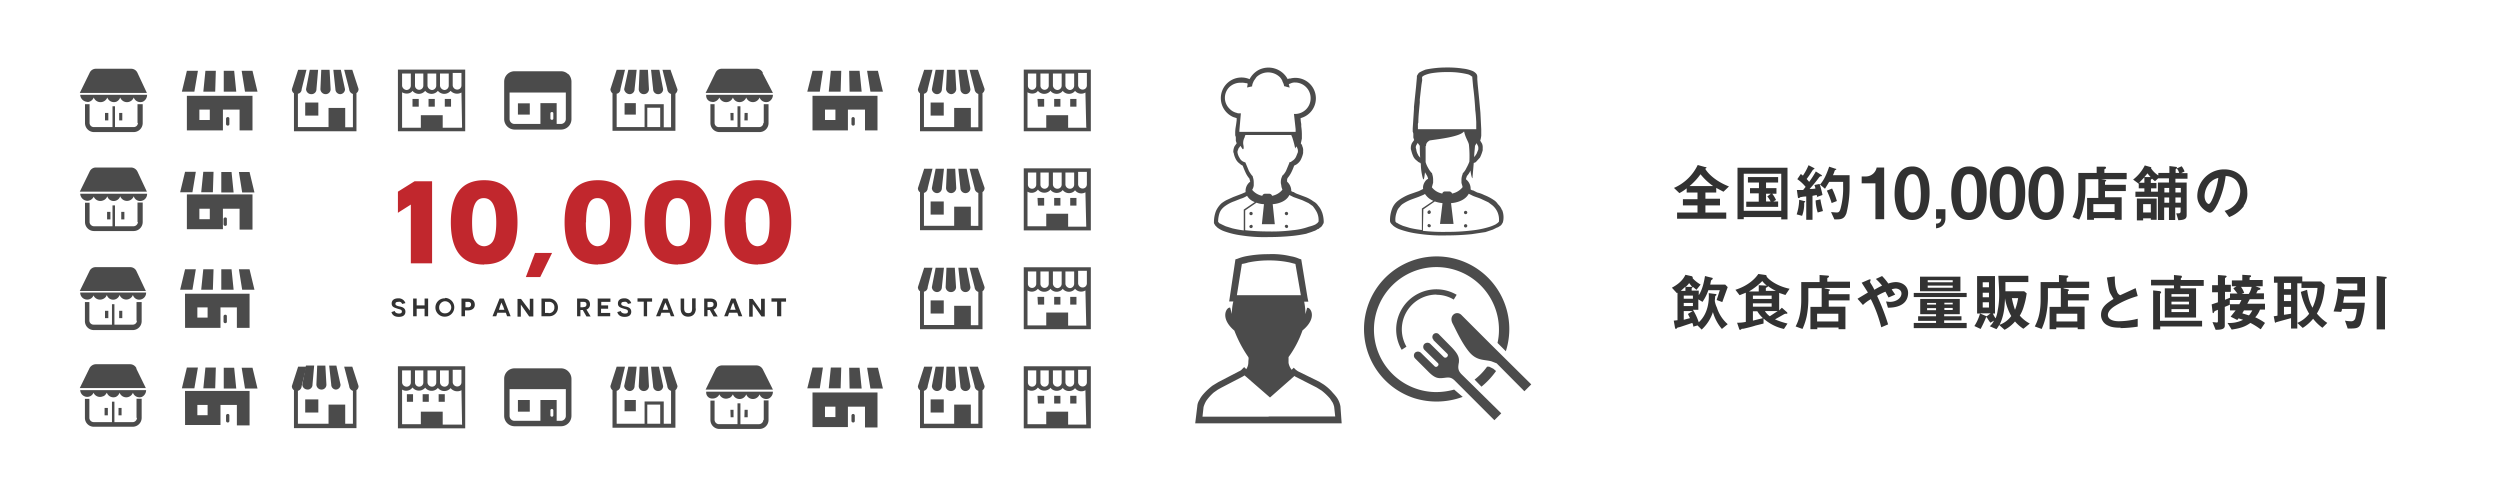 <svg id="レイヤー_1" data-name="レイヤー 1" xmlns="http://www.w3.org/2000/svg" viewBox="0 0 1200 234"><defs><style>.cls-1{fill:#fff;}.cls-2{fill:#4c4c4c;}.cls-3{fill:#4b4b4b;}.cls-4{fill:#c1272d;}.cls-5{fill:#323232;}</style></defs><path class="cls-1" d="M0 0h1200v234H0z"/><path class="cls-2" d="M700.2 174.5c.3-2.4.2-4-3.2-7.6l-6.2-6.3a1.83 1.83 0 0 0-2.7-.2 1.9 1.9 0 0 0 0 2.7v.2l6.6 6.5a1 1 0 0 1 0 1.4l-.2.2a1.1 1.1 0 0 1-1.5 0l-6.6-6.5a2.16 2.16 0 0 0-2.8.3 2.1 2.1 0 0 0 0 2.6l6.5 6.4a.94.94 0 0 1 0 1.5 1 1 0 0 1-1.6 0l-6.5-6.4a2.13 2.13 0 0 0-2.8 0 2 2 0 0 0 0 2.7l6.2 6.2c3.4 3.5 5 3.5 7.6 3.2 2-.2 3.4-.7 5.5 1.5l18.8 18.8 3.3-3.3-19-18.7c-2-2-1.7-3.5-1.4-5.5zm15.8-8.8l-14.5-14.5c-2.4-2.4-6.3.3-4.2 4.2 1.4 2.6 4.2 9 7.8 13.4s7 3.7 10.7 4.6l2.6 1 13.3 13.4 3.3-3.3-19-18.8zm-26.5-24.2a16 16 0 0 1 8.3 2.3l1.4-2.3a19.3 19.3 0 0 0-26.4 26.4l2.3-1.5a16.68 16.68 0 0 1 14.5-25z"/><path class="cls-2" d="M689.5 188.2a30 30 0 1 1 30-30 27.3 27.3 0 0 1-.7 6.4l4 4a34.87 34.87 0 1 0-43.7 22.6 36.2 36.2 0 0 0 23-.7L698 187a33.15 33.15 0 0 1-8.7 1.2z"/><path class="cls-2" d="M718 178l-1.2-1-2-1h-1a29.32 29.32 0 0 1-6 6.2l3.3 3.4a38.26 38.26 0 0 0 7-7.5z"/><path class="cls-3" d="M634.5 101.7a9.23 9.23 0 0 0-1.8-3 5.92 5.92 0 0 0-2.2-2 16.32 16.32 0 0 0-4.3-2.3l-3.2-1.2a7.45 7.45 0 0 1-2-1 2.57 2.57 0 0 1-1.2-.5v-.5a6 6 0 0 0-2-4v-1l.2-.7a13.8 13.8 0 0 0 1.7-2.5 28.33 28.33 0 0 0 1.5-3.5l1-.5a6.37 6.37 0 0 0 2-2 13.3 13.3 0 0 0 1.3-3.5v-1a4.14 4.14 0 0 0-.4-2.3 2.1 2.1 0 0 0-.7-1.3l.5-2.4V65a26.17 26.17 0 0 0-.3-4.3v-1.2a13.33 13.33 0 0 1-.3-2.8 9.82 9.82 0 0 0-5-19 1.68 1.68 0 0 0-1.2.3 10.44 10.44 0 0 0-14-4.4 10.73 10.73 0 0 0-4.3 4.4 9.9 9.9 0 1 0-7.8 18.2l1.6.5v1c-.4 3.5-.6 3.4-.7 5.6V65a2.93 2.93 0 0 1 .3 1v1.6l.4 1.2-1 1.4a6 6 0 0 0-.6 2.3 1.5 1.5 0 0 0 .2 1 9.17 9.17 0 0 0 .8 2.5 6 6 0 0 0 2 2.5 4.92 4.92 0 0 0 1.5 1 38.8 38.8 0 0 0 1.5 3.6 11.67 11.67 0 0 0 1.7 2.6l.4 1.5a5.52 5.52 0 0 0-2.2 5l-1.8.8-4.2 1.6-3.3 1.5a18.2 18.2 0 0 0-2.3 1.5 11.87 11.87 0 0 0-2.6 3.6 14.87 14.87 0 0 0-1 5.5 1.08 1.08 0 0 0 .2.8l.4.7 1 1a11.87 11.87 0 0 0 3.3 1.8 40.16 40.16 0 0 0 8.3 2 71.5 71.5 0 0 0 13 .8 113.66 113.66 0 0 0 11.8-.6c2-.2 4.3-.6 6.3-1 1-.4 2.3-.7 3.4-1.2a5.38 5.38 0 0 0 2-1 1.33 1.33 0 0 0 1-.6 3 3 0 0 0 1.3-1.2l.4-.7c.2-.2.2-.5.3-.8a15.1 15.1 0 0 0-.8-4.8zm-49.6 5l-.2-.2a13.36 13.36 0 0 1 .6-4 6.34 6.34 0 0 1 1.4-2.4 9.5 9.5 0 0 1 1.8-1.5 16.63 16.63 0 0 1 4-2l3-1.2a10.84 10.84 0 0 0 2.4-1l.7-.4a7 7 0 0 0 3.7 3l-5.3 3.6v10a53 53 0 0 1-5.5-1l-3.2-1-1.7-.8-1-.5c-.3 0-.5-.4-.7-.6zm11-67a7.14 7.14 0 0 1 2 .2 1.3 1.3 0 0 1 1 .3l-.3 1.8 2.2-.5h.2a5.2 5.2 0 0 1 .7-2.3V39l1.4-2a8.1 8.1 0 0 1 11.2 0 6.9 6.9 0 0 1 1.3 2v.2a5.84 5.84 0 0 1 .8 2.2h.3l1.3.4a2.93 2.93 0 0 1 1 .3 6.78 6.78 0 0 0-.4-1.7l1-.4a4.48 4.48 0 0 1 2-.4 7.5 7.5 0 0 1 7.5 7.5 7.5 7.5 0 0 1-7.6 7.6h-.4l.8 7.3v1.3h-27v-.7l.7-8v-.2h-.9a1.8 1.8 0 0 1-1-.2 6.87 6.87 0 0 1-3.5-2 7.25 7.25 0 0 1 0-10.5 7.83 7.83 0 0 1 5.4-2zM594.7 71l.7-1 1 1.5c.6.5.7-.7.4-2a5.37 5.37 0 0 1 .6-3.5 5.64 5.64 0 0 1 .4-1.2h22l.5 1.2a45.8 45.8 0 0 1 1.4 5.3l.5-1a1.58 1.58 0 0 1 .5.8 2.77 2.77 0 0 1 .3 1.3v.6l-.8 2a4.63 4.63 0 0 1-1.3 1.8l-1.4 1h-.5l-.2.6-1.5 3.6a8.88 8.88 0 0 1-1.6 2.2l-.3.2v.3a5.83 5.83 0 0 0-.6 2.6 3.9 3.9 0 0 0 .2 1.5 5.26 5.26 0 0 0 .4 1.8s0 .3.2.4a8.42 8.42 0 0 1-5 3 1.38 1.38 0 0 0-1.3-1h-2.2a1.36 1.36 0 0 0-1.2 1 8.45 8.45 0 0 1-4.8-2.8V91a4.8 4.8 0 0 0 .7-2v-1.5a8.08 8.08 0 0 0-.5-2.7v-.3l-.3-.2a17 17 0 0 1-1.5-2.2l-1.5-3.6-.2-.5-.5-.2a3.78 3.78 0 0 1-2.3-2 6.73 6.73 0 0 1-1-2.6v-.6l.6-1.6zm3 30l5.4-3.7a11.5 11.5 0 0 0 3.6.7l-1 9.6h6.2l-1-9.6s6-.2 8-4.4l2 1 4.2 1.5 3 1.4 2 1.4a17.4 17.4 0 0 1 2 3 8.8 8.8 0 0 1 .8 4.5l-.6.7-1 .7a17.6 17.6 0 0 1-3 1 31.18 31.18 0 0 1-7.8 1.7 77.77 77.77 0 0 1-11.8.6 100 100 0 0 1-11-.6V101z"/><circle class="cls-3" cx="600.5" cy="102.5" r=".8"/><path class="cls-3" d="M600.5 108a.77.77 0 0 0-.8.7.8.8 0 1 0 1.6 0 .74.74 0 0 0-.8-.8zm17-4.7a.8.8 0 1 0-.8-.8.86.86 0 0 0 .8.8zm0 6.2a.8.8 0 0 0 0-1.6.77.77 0 0 0-.8.7.86.86 0 0 0 .8.8zm25.9 85.5a10.85 10.85 0 0 0-1.6-4 21.18 21.18 0 0 0-2-2.4 20 20 0 0 0-3.3-3.2 13.6 13.6 0 0 0-1.7-1.2l-1.6-1-10.2-5-1-.7-1-1-1 1a7.67 7.67 0 0 1-1.5-3.3v-2.8a48.92 48.92 0 0 0 6.7-12.8c7.6-6.2 3.6-11.5 2.2-10.8l-.8 3a30.53 30.53 0 0 0-.6-6h2l-.4-2-3-18.3-1-.3a15.6 15.6 0 0 0-4-1.2 38.5 38.5 0 0 0-10.8-1 56.4 56.4 0 0 0-10.8 1 23.38 23.38 0 0 0-4 1.2l-1 .3-3 20.2h2a24.58 24.58 0 0 0-.7 6l-.8-3c-1.5-.6-5.4 4.7 2 11a59.24 59.24 0 0 0 6.7 12.7c.3.8 0 1 0 2.8a6 6 0 0 1-1 3l-1-1-1 1a3.6 3.6 0 0 1-1.4 1l-10 5.2-2.8 1.7a30.2 30.2 0 0 0-4.5 4.2 12.7 12.7 0 0 0-1.8 2.7 6.3 6.3 0 0 0-1 3l-1 8.2H644l-.6-8.3zm-49.7-53.3l2.4-15a17.43 17.43 0 0 0 3-.7 49.16 49.16 0 0 1 10-1 47.8 47.8 0 0 1 10 1l2.7.7 2.6 15h-30.7zM609 200h-31.8l.5-4.6a13 13 0 0 1 1.3-3 22.47 22.47 0 0 1 3.6-4l2-1.4 1.8-1 10-5.2 1-.6 12.2 10.6 11.7-10.3c.2 0 .3.2.5.3L632 186l2.4 1.5a28.32 28.32 0 0 1 4 3.8l1.3 2a9.6 9.6 0 0 1 .7 2l.5 4.6h-32zm112-99a7.2 7.2 0 0 0-2-3 6.33 6.33 0 0 0-2-2 22.45 22.45 0 0 0-4.6-2.4 14.62 14.62 0 0 0-3.3-1.2l-2-1a1.9 1.9 0 0 1-1.2-.5 5.67 5.67 0 0 0-2.2-4.8c0-.8.2-.7.4-1.6a9 9 0 0 0 1.7-2.6v-.2c.4 3.2 1 4.5 1 3.5l.6-7a2.6 2.6 0 0 0 1-.4l2-2.2a18.1 18.1 0 0 0 1.3-3.5V71a4.3 4.3 0 0 0-.4-2.2l-.8-1.3a11.05 11.05 0 0 0 .5-2.4v-3l-.4-8-.6-6.5-.7-7-.2-2.5v-1.3a2.5 2.5 0 0 0-.4-1.3 5.12 5.12 0 0 0-1.8-1.4 17.78 17.78 0 0 0-4.8-1.2 47.26 47.26 0 0 0-7.5-.5 50 50 0 0 0-10.3 1 20.18 20.18 0 0 0-3 1.4 2.72 2.72 0 0 0-.8 1 1.6 1.6 0 0 0-.4 1.2v.3l-.4 4.4-1 9.6v1l-.6 9.4v1.5a3.8 3.8 0 0 1 .3 1V66l.4 1.2-1 1.4a5 5 0 0 0-.6 2.4 2.54 2.54 0 0 0 .2 1.2 14.7 14.7 0 0 0 .8 2.5 5.33 5.33 0 0 0 2 2.5 3.36 3.36 0 0 0 1.6 1l.2.5a26.9 26.9 0 0 0 1 7c.4 1.2.7-.4 1-3l1 1.7a5.27 5.27 0 0 1 .5 1.5c-.8 0-2.8 2.4-2.4 4.8l-2 1-4.3 1.5a21.1 21.1 0 0 0-3.4 1.6 16.7 16.7 0 0 0-2.4 1.6 8.8 8.8 0 0 0-2.8 3.8 15.4 15.4 0 0 0-1 5.6 2 2 0 0 0 .2 1l.4.6 1 1a11.12 11.12 0 0 0 3.4 1.8 42.92 42.92 0 0 0 8.6 2 77.05 77.05 0 0 0 13.6.8q6 0 12-.6l6.6-1 3.6-1.2 2-1c.4 0 .8-.4 1.2-.6a2.78 2.78 0 0 0 1.2-1.2l.4-.7.2-1a9.74 9.74 0 0 0-.6-5zm-40.2-26.5a6.34 6.34 0 0 1-1-2.8l-.2-.7a2.23 2.23 0 0 1 .3-1.4l.6-1 1 1.4c0 1.3 0 3.4.2 5.7l-1-1.2zm28-5.7l.5 1a2.13 2.13 0 0 1 .3 1.2v.7l-.8 2a11.28 11.28 0 0 1-1.2 1.7c0-1.8.3-3.7.4-5.4l.7-1.2zm-26.2-30.6v-1.3l.8-.6a14.2 14.2 0 0 1 4-1.2 45.57 45.57 0 0 1 7.3-.5 38.68 38.68 0 0 1 9.6 1 4.2 4.2 0 0 1 2 1l.4.2v.4l.4 4.4c.4 3 .8 7 1 10.7v.3c.3 2.2.4 4.3.5 6V62h-28v-2a2.54 2.54 0 0 1 .2-1.2c0-2.8.4-6.3.7-9.6v-1.5l.8-7 .4-2.5zm-12.8 68a10.22 10.22 0 0 1 .6-4.3 5.6 5.6 0 0 1 1.5-2.6 5.23 5.23 0 0 1 1.7-1.6 21.35 21.35 0 0 1 4-2l3.3-1.2 2.4-1 .7-.4a8.63 8.63 0 0 0 4 3.3l-5.5 3.7v10.3a50 50 0 0 1-5.8-1l-3.3-1-1.8-.8-1-.6c-.3 0-.6-.4-.8-.7zm14.7-36c0-.8 0-1.8 1.8-2.8 4.8-.7 14.3-1.8 16.3-4.2h.2c.6 3 2.2 5 2.3 6.4a53.46 53.46 0 0 1 .2 8 20.18 20.18 0 0 1-1.4 3 8.4 8.4 0 0 1-1.6 2.4l-.2.2v.3a7.06 7.06 0 0 0-.6 2.8v1.5l.5 1.7v.4a8.62 8.62 0 0 1-5 3 1.48 1.48 0 0 0-1.3-1h-2.2a1.27 1.27 0 0 0-1.2 1 8.14 8.14 0 0 1-5-3l.6-2.2v-1.5a8.2 8.2 0 0 0-.5-2.8v-.3l-.3-.2a11.86 11.86 0 0 1-1.6-2.3 11.26 11.26 0 0 1-1.2-2.8V70zm-1.3 30.3l5.5-3.8a16.34 16.34 0 0 0 3.7.8l-1.2 10h6.5l-1.2-10s6.2-.2 8.5-4.5l2 1c1.4.6 3 1 4.4 1.7l3 1.4 2 1.5a9.28 9.28 0 0 1 2.3 3 9.17 9.17 0 0 1 .8 4.6v.2l-.6.6-1 .7a18.87 18.87 0 0 1-3.3 1.3 43.6 43.6 0 0 1-8 1.6 96.58 96.58 0 0 1-12 .7 88.52 88.52 0 0 1-11.6-.5l.2-10z"/><path class="cls-3" d="M686 101a.9.9 0 0 0-.8 1 .7.7 0 0 0 .8.7.86.86 0 0 0 .8-.8c0-.4-.3-1-.8-1zm0 6.5a.8.8 0 0 0-.8.8.86.86 0 0 0 .8.8.77.77 0 0 0 .8-.7.8.8 0 0 0-.8-.8zm17.5-4.7a.8.8 0 1 0-.8-.8.8.8 0 0 0 .8.8zm0 6.4a.8.8 0 1 0-.8-.8.8.8 0 0 0 .8.8zM42 49a3.47 3.47 0 0 0 3-2.2 3.48 3.48 0 0 0 6.5 0 3.4 3.4 0 0 0 4.4 2 3.58 3.58 0 0 0 1.8-2 3.48 3.48 0 0 0 6.5 0 3.4 3.4 0 0 0 4.4 2 3.64 3.64 0 0 0 2-3.3H38.5a3.6 3.6 0 0 0 3.5 3.4zm24-14a3.32 3.32 0 0 0-3-2H46a3.28 3.28 0 0 0-3 2l-4.7 9.6h32.2zm.2 24a2 2 0 0 1-2 2h-9V51H54v10h-9a2 2 0 0 1-2-2v-9h-2.2v9a4.35 4.35 0 0 0 4.3 4.4h19a4.35 4.35 0 0 0 4.4-4.3V50H66v9z"/><path class="cls-3" d="M50.4 54.2H52v3.6h-1.6zm6.8 0h1.5v3.6h-1.5zm92.3-9a2.37 2.37 0 0 0 2.4-2.4l.8-9.3h-4l-1.8 9.3a2.52 2.52 0 0 0 2.5 2.4zm6.8 0a2.37 2.37 0 0 0 2.4-2.4l-.5-9.3h-4l-.4 9.3a2.52 2.52 0 0 0 2.5 2.4zm6.9 0a2.37 2.37 0 0 0 2.4-2.4l-2-9.3H160l1 9.3a2.37 2.37 0 0 0 2.4 2.4z"/><path class="cls-3" d="M169.2 33.5h-4l2.4 9.3a2.56 2.56 0 0 0 1.8 2.3v16h-3.7v-9.3h-8V61H143V45a2.18 2.18 0 0 0 1.8-2.2l2.3-9.3h-4l-3 9.3a2.33 2.33 0 0 0 1 2V63h30V44.7a2.33 2.33 0 0 0 1-2l-3-9.2z"/><path class="cls-3" d="M146.5 49.2h6.3v6.3h-6.3zm155.7-4a2.37 2.37 0 0 0 2.4-2.4l1-9.3h-4l-2 9.3a2.77 2.77 0 0 0 2.6 2.4zm6.8 0a2.4 2.4 0 0 0 2.5-2.4l-.5-9.3h-4l-.4 9.3a2.4 2.4 0 0 0 2.5 2.4zm7 0a2.35 2.35 0 0 0 2.3-2.4l-1.8-9.3h-4l1 9.3a2.37 2.37 0 0 0 2.4 2.4z"/><path class="cls-3" d="M322 33.5h-4l2.3 9.3a2.56 2.56 0 0 0 1.8 2.3v16h-3.5V50h-9.2v11H296V45a2.18 2.18 0 0 0 1.8-2.2l2.2-9.3h-4l-3 9.3a2.6 2.6 0 0 0 1 2v18h30.2V45a2.78 2.78 0 0 0 1-2l-3.3-9.3zM317 61h-6.3v-9.3h6.2V61z"/><path class="cls-3" d="M299.8 49.5h5.4V55h-5.4zm-27-13.8a4.85 4.85 0 0 0-3.5-1.5H247a5 5 0 0 0-5 5v18a5.08 5.08 0 0 0 5 5h22.3a5 5 0 0 0 5-5V39a5.5 5.5 0 0 0-1.5-3.5zM265.6 57a.64.64 0 0 1-.8.5.65.65 0 0 1-.6-.6v-2.5a.64.64 0 0 1 .8-.6.56.56 0 0 1 .6.5zm6 0a2.4 2.4 0 0 1-2.4 2.5h-2v-10h-7.8v10H247a2.37 2.37 0 0 1-2.4-2.4V44.4h27z"/><path class="cls-3" d="M248.6 49.6h5.7V55h-5.7zM191 33.3V63h32.3V33.4H191zm20.2 2h4.2V41a2.12 2.12 0 0 1-2 2.2 2.35 2.35 0 0 1-2.2-2v-5.9zm-6 0h4.2V41a2.12 2.12 0 0 1-2 2.2 2.35 2.35 0 0 1-2.2-2v-5.9zm-6 0h4V41a2 2 0 1 1-4 .2v-5.9zm-6.2 0h4.2V41a2.12 2.12 0 0 1-2 2.2 2.35 2.35 0 0 1-2.2-2v-5.9zm28.5 26h-9v-6H202v6h-9v-17c1.7 1 4 .8 5-.7a3.9 3.9 0 0 0 5.7.4l.4-.4a3.9 3.9 0 0 0 5.7.4l.4-.4a3.9 3.9 0 0 0 5.7.4l.4-.4a4.16 4.16 0 0 0 5.2.8l.3 16.8zm0-20.3a2 2 0 0 1-2 2 2.18 2.18 0 0 1-2.2-2v-6h4.2z"/><path class="cls-3" d="M198 47.5h3v3.7h-3zm15.5 0h3v3.7h-3zm-7.8 0h3v3.7h-3zm-116 15.1H107v-10h8v10h6.2V46H89.7zm6.2-10h4.8v5h-5v-5z"/><path class="cls-3" d="M109.3 56.2a.8.8 0 0 0-.8.8v2.5a.8.8 0 0 0 .8.8.74.74 0 0 0 .8-.8V57a.7.7 0 0 0-.7-.8zM103.6 34h-5l-1 10h5.7zm9.8 10l-1-10h-5v10zm10.2 0l-2.4-10H116l1.6 10zM95 34h-5.3l-2.4 10h6zM42 96.4a3.63 3.63 0 0 0 3-2 3.46 3.46 0 0 0 4.5 1.8 3.3 3.3 0 0 0 2-2 3.2 3.2 0 0 0 4.4 2 3.28 3.28 0 0 0 1.8-2 3.48 3.48 0 0 0 6.5 0 3.2 3.2 0 0 0 4.4 2 3.3 3.3 0 0 0 2-3.2H38.5a3.6 3.6 0 0 0 3.5 3.4q-.3 0 0 0zm24-14a3.5 3.5 0 0 0-3-2H46a3.28 3.28 0 0 0-3 2L38.3 92h32.2zm.2 24.2a2.15 2.15 0 0 1-2 2h-9v-10H54v10h-9a2.15 2.15 0 0 1-2-2v-9.3h-2.2v9.3a4.33 4.33 0 0 0 4.3 4.3h19a4.37 4.37 0 0 0 4.4-4.4v-9.3H66v9.3z"/><path class="cls-3" d="M51.4 101.7H53v3.6h-1.6zm6.8 0h1.5v3.6h-1.5zM89.7 110H107v-9.8h8v10h6.2V93.3H89.7zm6.2-9.8h4.8v5h-5v-5z"/><path class="cls-3" d="M108.1 104.37a.78.78 0 0 0-.8.8v2.45a.78.78 0 0 0 .8.8.72.72 0 0 0 .8-.8v-2.46a.7.7 0 0 0-.7-.8zm-5.6-21.92h-4.92l-1 9.83h5.6zm9.64 9.93l-1-9.83h-4.92v9.83zm10 0l-2.36-9.83h-5.1l1.56 9.83zM94 82.45h-5.17l-2.36 9.83h5.9zM41.94 143.8a3.22 3.22 0 0 0 2.95-2 3.4 3.4 0 0 0 4.4 1.77 3.24 3.24 0 0 0 2-2 3.14 3.14 0 0 0 4.34 2 3.23 3.23 0 0 0 1.77-2 3.42 3.42 0 0 0 6.4 0 3.14 3.14 0 0 0 4.33 2 3.25 3.25 0 0 0 2-3.15H38.5a3.34 3.34 0 0 0 3.44 3.38zm23.6-13.57a3.27 3.27 0 0 0-2.95-2H45.86a3.22 3.22 0 0 0-2.95 2l-4.62 9.44H70zm.2 23.6a2 2 0 0 1-2 2h-8.82V146h-1.18v9.83H44.9a2 2 0 0 1-2-2V145h-2.14v9.14a4.28 4.28 0 0 0 4.24 4.3h18.67a4.28 4.28 0 0 0 4.33-4.22V145h-2.47v9.14z"/><path class="cls-3" d="M50.4 149.2H52v3.5h-1.6zm6.8 0h1.5v3.5h-1.5zM88.83 157.37h17v-9.83h7.87v9.83h6.1V141h-31zm6.1-9.83h4.72v4.92h-4.92v-4.92z"/><path class="cls-3" d="M108.1 151.07a.78.78 0 0 0-.8.8v2.45a.78.78 0 0 0 .8.8.72.72 0 0 0 .8-.8v-2.46a.7.7 0 0 0-.7-.8zm-5.6-21.83h-4.92l-1 9.83h5.6zm9.64 9.83l-1-9.83h-4.92v9.83zm10 0l-2.36-9.83h-5.1l1.56 9.83zM94 129.25h-5.17l-2.36 9.83h5.9zM41.94 190.5a3.22 3.22 0 0 0 2.95-2 3.4 3.4 0 0 0 4.4 1.77c1-.2 1.48-1 2-1.77a3.35 3.35 0 0 0 4.34 2 3.52 3.52 0 0 0 1.77-2 3.42 3.42 0 0 0 6.4 0 3.35 3.35 0 0 0 4.33 2 3.58 3.58 0 0 0 2-3.24H38.5a3.38 3.38 0 0 0 3.44 3.24zm23.6-13.67a3.44 3.44 0 0 0-2.95-2H45.86a3.57 3.57 0 0 0-2.95 2l-4.62 9.44H70l-4.62-9.44zm.2 23.8a2.1 2.1 0 0 1-2 2h-8.82v-9.84h-1.18v9.82H44.9a2.1 2.1 0 0 1-2-2v-9.14h-2.14v9.14a4.26 4.26 0 0 0 4.24 4.23h18.67a4.3 4.3 0 0 0 4.33-4.32v-9.14h-2.47v9.13z"/><path class="cls-3" d="M50.2 195.8h1.57v3.55H50.2zm6.7 0h1.46v3.55h-1.48zm90.73-8.8a2.33 2.33 0 0 0 2.37-2.4l.8-9.14h-3.94l-1.77 9.14a2.48 2.48 0 0 0 2.45 2.36zm6.7 0a2.33 2.33 0 0 0 2.35-2.36l-.5-9.14h-3.92l-.4 9.14a2.48 2.48 0 0 0 2.45 2.36zm6.77 0a2.33 2.33 0 0 0 2.36-2.36l-2-9.14H158l1 9.14a2.33 2.33 0 0 0 2.36 2.36z"/><path class="cls-3" d="M169.2 176h-4l2.4 9.3a2.56 2.56 0 0 0 1.8 2.3v15.8h-3.7v-9.2h-8v9.2H143v-15.8a2.46 2.46 0 0 0 1.8-2.3l2.3-9.3h-4l-3 9.3a2.33 2.33 0 0 0 1 2v18.2h30v-18.2a2.33 2.33 0 0 0 1-2l-3-9.3z"/><path class="cls-3" d="M146.5 191.7h6.3v6.3h-6.3zm155.7-4a2.37 2.37 0 0 0 2.4-2.4l1-9.3h-4l-2 9.3a2.77 2.77 0 0 0 2.6 2.4zm6.8 0a2.4 2.4 0 0 0 2.5-2.4l-.5-9.3h-4l-.4 9.3a2.4 2.4 0 0 0 2.5 2.4zm7 0a2.35 2.35 0 0 0 2.3-2.4l-2-9.3h-3.8l1 9.3a2.37 2.37 0 0 0 2.4 2.4z"/><path class="cls-3" d="M322 176h-4l2.3 9.3a2.56 2.56 0 0 0 1.8 2.3v15.8h-3.5v-10.7h-9.2v10.7H296v-15.8a2.46 2.46 0 0 0 1.8-2.3l2.2-9.3h-4l-3 9.3a2.6 2.6 0 0 0 1 2v18h30.2v-18a3 3 0 0 0 1-2zm-5 27.4h-6.3v-9.2h6.2v9.2z"/><path class="cls-3" d="M299.8 192h5.4v5.4h-5.4zm-27-13.7a4.85 4.85 0 0 0-3.5-1.5H247a5 5 0 0 0-5 5v17.8a5 5 0 0 0 5 5h22.3a5 5 0 0 0 5-5v-17.8a5.1 5.1 0 0 0-1.5-3.5zm-7.2 21a.66.66 0 0 1-.8.7.65.65 0 0 1-.6-.6V197a.7.7 0 0 1 1.4 0v2.3zm6 .3a2.37 2.37 0 0 1-2.4 2.4h-2v-10h-7.8v10H247a2.37 2.37 0 0 1-2.4-2.4v-12.8h27v12.8z"/><path class="cls-3" d="M248.6 192h5.7v5.6h-5.7zM191 175.8v29.8h32.3v-29.8zm20.2 2h4.2v5.8a2 2 0 0 1-2 2 2.18 2.18 0 0 1-2.2-2v-5.8zm-6 0h4.2v5.8a2 2 0 0 1-2 2 2.18 2.18 0 0 1-2.2-2v-5.8zm-6 0h4v5.8a2 2 0 0 1-4 0v-5.8zm-6.2 0h4.2v5.8a2 2 0 0 1-2 2 2.18 2.18 0 0 1-2.2-2v-5.8zm28.5 26h-9v-6.2H202v6h-9V187a3.73 3.73 0 0 0 5-1 3.92 3.92 0 0 0 5.7.5l.4-.4a3.92 3.92 0 0 0 5.7.5l.4-.4a3.92 3.92 0 0 0 5.7.5l.4-.4a4.1 4.1 0 0 0 5.2 1l.3 16.7zm0-20.3a2 2 0 0 1-2 2 2.18 2.18 0 0 1-2.2-2v-6h4.2z"/><path class="cls-3" d="M195.3 189.22h2.96v3.64h-2.95zm15.25 0h2.95v3.64h-2.95zm-7.67 0h2.95v3.64h-2.95zM88.83 204h17v-9.64h7.87v9.83h6.1v-16.55h-31zm6.1-9.64h4.72v4.92h-4.92v-4.92z"/><path class="cls-3" d="M109.3 198.7a.8.8 0 0 0-.8.8v2.5a.8.8 0 0 0 .8.8.74.74 0 0 0 .8-.8v-2.5a.7.7 0 0 0-.7-.8zm-5.7-22.3h-5l-1 10h5.7zm9.8 10.1l-1-10h-5v10zm10.2 0l-2.4-10H116l1.6 10zM95 176.4h-5.3l-2.4 10h6zM342 49a3.78 3.78 0 0 0 3.3-2.2 3.48 3.48 0 0 0 6.5 0 3.4 3.4 0 0 0 4.4 2 3.57 3.57 0 0 0 2-2 3.4 3.4 0 0 0 4.4 2 3.57 3.57 0 0 0 2-2 3.4 3.4 0 0 0 4.4 2 3.64 3.64 0 0 0 2-3.3h-32a2.94 2.94 0 0 0 3 3.4zm24.2-14a3.32 3.32 0 0 0-3-2h-16.8a3.28 3.28 0 0 0-3 2l-4.7 9.6H371l-5-9.6zm.2 24a2 2 0 0 1-2 2h-9V51H354v10h-9a2 2 0 0 1-2-2v-9h-2v9a4.35 4.35 0 0 0 4.3 4.4h19.3a4.33 4.33 0 0 0 4.3-4.3V50h-2.3v9z"/><path class="cls-3" d="M350.6 54.2h1.5v3.6h-1.4zm6.8 0h1.5v3.6h-1.6zm92.3-9a2.37 2.37 0 0 0 2.4-2.4l1-9.3h-4l-1.8 9.3a2.52 2.52 0 0 0 2.5 2.4zm6.8 0a2.52 2.52 0 0 0 2.5-2.4l-.5-9.3h-4l-.4 9.3a2.76 2.76 0 0 0 2.5 2.4zm6.9 0a2.37 2.37 0 0 0 2.4-2.4l-1.8-9.3h-4l1 9.3a2.43 2.43 0 0 0 2.4 2.4z"/><path class="cls-3" d="M469.4 33.5h-4l2.4 9.3a2.56 2.56 0 0 0 1.8 2.3v16H466v-9.3h-8V61h-14.5V45a2.18 2.18 0 0 0 1.8-2.2l2.3-9.3h-4l-3 9.3a2.33 2.33 0 0 0 1 2V63h30V44.7a2.33 2.33 0 0 0 1-2l-3.2-9.2z"/><path class="cls-3" d="M446.7 49.2h6.3v6.3h-6.3zm44.7-15.9V63h32.2V33.4h-32.2zm20 2h4.2V41a2.12 2.12 0 0 1-2 2.2 2.35 2.35 0 0 1-2.2-2v-5.9zm-6 0h4.2V41a2.12 2.12 0 0 1-2 2.2 2.35 2.35 0 0 1-2.2-2v-5.9zm-6 0h4V41a2 2 0 1 1-4 .2v-5.9zm-6 0h4V41a2 2 0 1 1-4 .2v-5.9zm28.3 26h-9v-6h-10.5v6h-9v-17c1.7 1 4 .8 5-.7a3.9 3.9 0 0 0 5.7.4l.3-.4a3.8 3.8 0 0 0 5.6.4l.3-.4a3.8 3.8 0 0 0 5.6.4l.3-.4a3.88 3.88 0 0 0 5 .8l.4 16.8zm0-20.3a2 2 0 0 1-2 2 2.18 2.18 0 0 1-2.2-2v-6h4.2z"/><path class="cls-3" d="M498 47.5h3.2v3.7h-3zm15.7 0h3v3.7h-3zm-7.7 0h3v3.7h-3zM390 62.6h17v-10h8.2v10h6V46H390zm6-10h5v5h-5z"/><path class="cls-3" d="M409.5 56.2a.8.8 0 0 0-.8.8v2.5a.8.8 0 0 0 .8.8.74.74 0 0 0 .8-.8V57a.8.8 0 0 0-.8-.8zM403.8 34h-5l-1 10h5.7zm9.8 10l-1-10h-5l.2 10zm10.2 0l-2.4-10h-5.2l1.6 10zM395 34h-5l-2.5 10h6zM449.7 92.7a2.37 2.37 0 0 0 2.4-2.4l1-9.3h-4l-1.8 9.3a2.52 2.52 0 0 0 2.5 2.4zm6.8 0a2.52 2.52 0 0 0 2.5-2.4l-.5-9.3h-4l-.4 9.3a2.52 2.52 0 0 0 2.5 2.4zm6.9 0a2.37 2.37 0 0 0 2.4-2.4L464 81h-4l1 9.3a2.43 2.43 0 0 0 2.4 2.4z"/><path class="cls-3" d="M469.4 81h-4l2.4 9.3a2.56 2.56 0 0 0 1.8 2.3v15.8H466v-9.2h-8v9.2h-14.5V92.6a2.46 2.46 0 0 0 1.8-2.3l2.3-9.3h-4l-3 9.3a2.33 2.33 0 0 0 1 2v18.2h30V92.2a2.33 2.33 0 0 0 1-2l-3.2-9.2z"/><path class="cls-3" d="M446.7 96.7h6.3v6.3h-6.3zm44.7-15.9v29.8h32.2V80.8h-32.2zm20 2h4.2v5.8a2 2 0 0 1-2 2 2.18 2.18 0 0 1-2.2-2v-5.8zm-6 0h4.2v5.8a2 2 0 0 1-2 2 2.18 2.18 0 0 1-2.2-2v-5.8zm-6 0h4v5.8a2 2 0 0 1-4 0v-5.8zm-6 0h4v5.8a2 2 0 0 1-4 0v-5.8zm28.3 26h-9v-6.2h-10.5v6h-9V92a3.73 3.73 0 0 0 5-1 3.92 3.92 0 0 0 5.7.5l.3-.4a3.8 3.8 0 0 0 5.6.5l.3-.4a3.8 3.8 0 0 0 5.6.5l.3-.4a3.83 3.83 0 0 0 5 1l.4 16.7zm0-20.3a2 2 0 0 1-2 2 2.18 2.18 0 0 1-2.2-2v-6h4.2z"/><path class="cls-3" d="M498 95h3.2v3.7h-3zm15.7 0h3v3.7h-3zm-7.7 0h3v3.7h-3zM449.7 140.2a2.37 2.37 0 0 0 2.4-2.4l1-9.3h-4l-1.8 9.3a2.52 2.52 0 0 0 2.5 2.4zm6.8 0a2.37 2.37 0 0 0 2.4-2.4l-.6-9.3h-4l-.4 9.3a2.52 2.52 0 0 0 2.5 2.4zm6.9 0a2.37 2.37 0 0 0 2.4-2.4l-1.8-9.3h-4l1 9.3a2.43 2.43 0 0 0 2.4 2.4z"/><path class="cls-3" d="M469.4 128.5h-4l2.4 9.3a2.56 2.56 0 0 0 1.8 2.3v16H466v-9.3h-8v9.2h-14.5v-16a2.18 2.18 0 0 0 1.8-2.2l2.3-9.3h-4l-3 9.3a2.33 2.33 0 0 0 1 2V158h30v-18.2a2.33 2.33 0 0 0 1-2l-3.2-9.3z"/><path class="cls-3" d="M446.7 144.2h6.3v6.3h-6.3zm44.7-15.9V158h32.2v-29.7h-32.2zm20 2h4.2v5.8a2.12 2.12 0 0 1-2 2.2 2.35 2.35 0 0 1-2.2-2v-6zm-6 0h4.2v5.8a2.12 2.12 0 0 1-2 2.2 2.35 2.35 0 0 1-2.2-2zm-6 0h4v5.8a2 2 0 1 1-4 .2zm-6 0h4v5.8a2 2 0 1 1-4 .2zm28.3 26h-9V150h-10.5v6.2h-9v-16.8a3.8 3.8 0 0 0 5-.8 3.9 3.9 0 0 0 5.7.4l.3-.4a3.8 3.8 0 0 0 5.6.4l.3-.4a3.8 3.8 0 0 0 5.6.4l.3-.4a3.88 3.88 0 0 0 5 .8l.4 16.8zm0-20.3a2 2 0 0 1-2 2 2.18 2.18 0 0 1-2.2-2v-6h4.2z"/><path class="cls-3" d="M498 142.5h3.2v3.7h-3zm15.7 0h3v3.7h-3zm-7.7 0h3v3.7h-3zM342 191.3a3.6 3.6 0 0 0 3.3-2 3.46 3.46 0 0 0 4.5 1.8c1-.2 1.5-1 2-1.8a3.4 3.4 0 0 0 4.4 2 3.57 3.57 0 0 0 2-2 3.4 3.4 0 0 0 4.4 2 3.57 3.57 0 0 0 2-2 3.4 3.4 0 0 0 4.4 2 3.64 3.64 0 0 0 2-3.3h-32a2.87 2.87 0 0 0 3 3.3zm24.2-13.9a3.5 3.5 0 0 0-3-2h-16.8a3.63 3.63 0 0 0-3 2l-4.7 9.6H371zm.2 24.2a2.15 2.15 0 0 1-2 2h-9v-10H354v10h-9a2.15 2.15 0 0 1-2-2v-9.3h-2v9.3a4.33 4.33 0 0 0 4.3 4.3h19.3a4.35 4.35 0 0 0 4.3-4.4v-9.3h-2.3v9.3z"/><path class="cls-3" d="M350.6 196.7h1.5v3.6h-1.4zm6.8 0h1.5v3.6h-1.6zm92.3-9a2.37 2.37 0 0 0 2.4-2.4l1-9.3h-4l-1.8 9.3a2.52 2.52 0 0 0 2.5 2.4zm6.8 0a2.37 2.37 0 0 0 2.4-2.4l-.6-9.3h-4l-.4 9.3a2.52 2.52 0 0 0 2.5 2.4zm6.9 0a2.37 2.37 0 0 0 2.4-2.4L464 176h-4l1 9.3a2.43 2.43 0 0 0 2.4 2.4z"/><path class="cls-3" d="M469.4 176h-4l2.4 9.3a2.56 2.56 0 0 0 1.8 2.3v15.8H466v-9.2h-8v9.2h-14.5v-15.8a2.46 2.46 0 0 0 1.8-2.3l2.3-9.3h-4l-3 9.3a2.33 2.33 0 0 0 1 2v18.2h30v-18.2a2.33 2.33 0 0 0 1-2l-3.2-9.3z"/><path class="cls-3" d="M446.7 191.7h6.3v6.3h-6.3zm44.7-15.9v29.8h32.2v-29.8h-32.2zm20 2h4.2v5.8a2 2 0 0 1-2 2 2.18 2.18 0 0 1-2.2-2v-5.8zm-6 0h4.2v5.8a2 2 0 0 1-2 2 2.18 2.18 0 0 1-2.2-2v-5.8zm-6 0h4v5.8a2 2 0 0 1-4 0v-5.8zm-6 0h4v5.8a2 2 0 0 1-4 0v-5.8zm28.3 26h-9v-6.2h-10.5v6h-9V187a3.73 3.73 0 0 0 5-1 3.92 3.92 0 0 0 5.7.5l.3-.4a3.8 3.8 0 0 0 5.6.5l.3-.4a3.8 3.8 0 0 0 5.6.5l.3-.4a3.83 3.83 0 0 0 5 1l.4 16.7zm0-20.3a2 2 0 0 1-2 2 2.18 2.18 0 0 1-2.2-2v-6h4.2z"/><path class="cls-3" d="M498 190h3.2v3.7h-3zm15.7 0h3v3.7h-3zm-7.7 0h3v3.7h-3zm-116 15h17v-9.8h8.2v10h6v-16.8H390zm6-9.8h5v5h-5z"/><path class="cls-3" d="M409.5 198.7a.8.8 0 0 0-.8.8v2.5a.8.8 0 0 0 .8.8.74.74 0 0 0 .8-.8v-2.5a.8.8 0 0 0-.8-.8zm-5.7-22.3h-5l-1 10h5.7zm9.8 10.1l-1-10h-5l.2 10zm10.2 0l-2.4-10h-5.2l1.6 10zM395 176.4h-5l-2.5 10h6z"/><path class="cls-4" d="M191 102V92l8-5h8.4v39.4h-10.2V98.2l-6.3 4zm41.4 25c-10.7 0-16-6.8-16-20.3s5.3-20.2 16-20.2 16 6.7 16 20.2-5.3 20.2-16 20.2zm-5.8-20.3c0 4.4.5 7.5 1.6 9a4.8 4.8 0 0 0 4.2 2.5 5.14 5.14 0 0 0 4.2-2.4c1-1.6 1.6-4.6 1.6-9q0-11.7-6-11.7c-4 0-5.6 4-5.6 11.7zm25.8 26.3l4.4-11.6h8.2l-5.7 11.6h-6.9zm34.6-6c-10.7 0-16-6.8-16-20.3s5.3-20.2 16-20.2 16 6.7 16 20.2-5.3 20.2-16 20.2zm-5.8-20.3c0 4.4.5 7.5 1.6 9a4.73 4.73 0 0 0 4 2.5 5.46 5.46 0 0 0 4.3-2.4c1.2-1.6 1.7-4.6 1.7-9q0-11.7-6-11.7c-4 0-5.5 4-5.5 11.7zm44.2 20.3c-10.7 0-16-6.8-16-20.3s5.3-20.2 16-20.2 16 6.7 16 20.2-5.3 20.2-16 20.2zm-5.8-20.3c0 4.4.5 7.5 1.6 9a4.8 4.8 0 0 0 4.2 2.5 5.14 5.14 0 0 0 4.2-2.4c1-1.6 1.6-4.6 1.6-9q0-11.7-6-11.7c-4 0-5.6 4-5.6 11.7zm44.2 20.3c-10.7 0-16-6.8-16-20.3s5.3-20.2 16-20.2 16 6.7 16 20.2-5.3 20.2-16 20.2zm-5.8-20.3c0 4.4.5 7.5 1.6 9a4.73 4.73 0 0 0 4 2.5 5.46 5.46 0 0 0 4.3-2.4q1.5-2.4 1.5-9 0-11.7-6-11.7c-3.6 0-5.6 4-5.5 11.7z"/><path class="cls-5" d="M189.5 149.2c0 .8 1 1.3 2 1.3s1.4-.3 1.4-1c0-1-1.2-1-2.3-1.4s-2.6-.7-2.6-2.4 1.3-2.5 3.2-2.5a3.37 3.37 0 0 1 3.4 2.3l-1.6.4a1.43 1.43 0 0 0-1.8-1c-1 0-1.4.3-1.4 1s1 1 2 1.2 2.8.6 2.8 2.5c0 1.7-1.2 2.5-3.2 2.5-1.5 0-3-.5-3.5-2.3l1.5-.5zm14.3-1H200v3.6h-1.7v-8.5h1.7v3.3h3.8v-3.3h1.7v8.5h-1.7zm9.8-5.2a4.5 4.5 0 0 1-.1 9 4.4 4.4 0 0 1-.2-8.8h.4zm0 7.4a2.9 2.9 0 0 0 3-2.8 3 3 0 0 0-3-3 2.9 2.9 0 0 0-2.8 3 2.67 2.67 0 0 0 2.5 2.8zm11-7.1c2 0 3.3 1 3.3 3 0 1.7-1.3 2.7-3.4 2.7h-1.3v2.8h-1.7v-8.5h3.1zm0 4.2c1 0 1.5-.5 1.5-1.3s-.4-1.3-1.4-1.3h-1.3v2.6h1.2zm14.2 2.5l-.6 1.8h-1.8l3.4-8.5h2l3.3 8.5h-1.7l-.6-1.7h-4zm2.5-3.3l-.6-1.5-.6 1.5-.6 2h2.6l-.7-2zm8.7-.7v6h-1.6v-8.5h1.7l4.2 5.6v-5.7h1.7v8.5h-2l-4-5.7zm13.3-2.7a4.24 4.24 0 0 1 4.5 4v.3a4.12 4.12 0 0 1-4 4.2h-3.9v-8.5h3.4zm0 7a2.58 2.58 0 0 0 2.8-2.3v-.4a2.42 2.42 0 0 0-2.5-2.7h-2v5.3h1.7zm16.5-1.5h-1.2v3H277v-8.5h3c2 0 3.2 1 3.2 2.8a2.53 2.53 0 0 1-1.7 2.5l2 3.3h-2l-1.7-3zm.2-1.4c1 0 1.5-.4 1.5-1.3s-.5-1.2-1.5-1.2h-1.4v2.6h1.4zm7-4.1h6v1.6h-4.4v1.7h3.3v1.6h-3.4v2h4.4v1.6h-6v-8.7zm11 5.9c0 .8 1 1.3 2 1.3s1.4-.3 1.4-1c0-1-1-1-2.2-1.4s-2.6-.7-2.6-2.4 1.2-2.5 3-2.5a3.3 3.3 0 0 1 3.4 2.3l-1.6.4a1.43 1.43 0 0 0-1.8-1c-1 0-1.4.3-1.4 1s1 1 2 1.2 2.8.6 2.8 2.5c0 1.7-1.2 2.5-3.2 2.5-1.5 0-3-.5-3.5-2.3l1.7-.5zm12.6-4.4v7H309v-7h-3v-1.6h7v1.6h-2.4zm6.9 5.2l-.6 1.8h-2l3.5-8.5h2l3.3 8.5H322l-.6-1.7h-4zm2.5-3.3l-.6-1.5-.6 1.5-.7 2h2.7l-.7-2zm14 1.3c0 2.6-1.5 4-3.7 4s-3.6-1.4-3.6-4v-4.7h1.7v4.7c0 1.6.6 2.3 2 2.3s1.8-.7 1.8-2.3v-4.8h1.7v5zm6.8.8h-1.2v3H338v-8.5h3c2 0 3.2 1 3.2 2.8a2.53 2.53 0 0 1-1.7 2.5l2 3.3h-2l-1.7-3zm.2-1.4c1 0 1.5-.4 1.5-1.3s-.5-1.2-1.5-1.2h-1.4v2.6h1.4zm9 2.6l-.6 1.8h-1.8l3.4-8.5h2l3.3 8.5h-1.8l-.6-1.7h-4zm2.5-3.3l-.6-1.5-.7 1.5-.7 2h2.6l-.7-2zm8.8-.7v6h-1.7v-8.5h1.7l4 5.6v-5.7h1.8v8.5h-1.6l-4-5.7zm13.7-1.2v7h-2v-7h-2.7v-1.6h7v1.6zM827.2 92l-3.4-1.8v2.2h-5.2v3h7v3.2h-7v3.4h10v3H805v-3h9.8v-3.4h-7v-3h7v-3.2h-5.2v-2a20.5 20.5 0 0 1-3.5 2.3l-2.6-2.5a22.64 22.64 0 0 0 11.4-11l3.6 1c.5 0 .6 0 .6.3 0 0 0 .2-.6.5 1.3 2.3 5 6 11.4 8.5l-2.6 2.5zm-11-8.3a30.35 30.35 0 0 1-5.2 5.6h11.3a28.5 28.5 0 0 1-6-5.6zm38.8 21.5v-1h-18v1h-3V80.5h24v24.8h-3zm0-21.8h-18v17.8h18zm-16.8 16v-2.6h6v-4H840v-2.5h4.3v-2.7H839V85h14.5v2.6h-5.8v2.7h5V93h-2a15.78 15.78 0 0 1 1.8 3l-1.3.7h2.3v2.6h-15.3zm9.5-6.5v3.8h2.2a11.13 11.13 0 0 0-1.6-2.4L850 93h-2.3zm18.3 4.5a15.85 15.85 0 0 1-1 6.2l-2.6-.7a23.43 23.43 0 0 0 1.2-7l2.4.6c.2 0 .5 0 .5.3 0 0 0 .2-.4.4zm6.2-2.6a3 3 0 0 0-.2-1.2l-2 .4v11.5h-3V94.3a13.06 13.06 0 0 0-2.5.3.6.6 0 0 0-.6.3l-.6.2s-.2 0-.3-.3l-.5-3.6h3l1.2-1.5a18.75 18.75 0 0 0-4-3.7l1.7-2.5 1 .8a27.86 27.86 0 0 0 2.7-5l2.7 1.4.2.3-.3.2-.5.3c-1.5 2.3-1.7 2.7-3 4.4l1.2 1.4a45.55 45.55 0 0 0 3.2-5l2.7 1.7c.2 0 .2.3.2.3a.3.3 0 0 1-.3.3c-.5 0-.5 0-1 .5a62.25 62.25 0 0 1-4.6 5.6 14.17 14.17 0 0 0 2.8-.2 5.5 5.5 0 0 0-.5-1.7l2.5-.5a45.8 45.8 0 0 1 1.4 5.3l-2.8 1zm.3 7.2a21.42 21.42 0 0 1-1-5.8l2.3-.5c.4 2.6 1 4.5 1.2 5.6zm13.7.5c-.8 2.4-2.4 2.8-4.3 2.8h-1.4l-1.6-3.5 2.6.2c1 0 1.5-.2 2-2a37.7 37.7 0 0 0 1.2-10.7v-2H878l-2 3.3-2.4-2C875 87 876.3 85 878 80l3 1c.2 0 .4 0 .4.2s0 .2-.2.3c-.4.2-.5.2-.6.6a13.78 13.78 0 0 1-.8 2h8v5.6a50.8 50.8 0 0 1-1.6 13zm-7-5a45.46 45.46 0 0 0-2.3-6l2.5-1a36.3 36.3 0 0 1 2.3 6l-2.6 1zm21 7.5V88h-6.6v-3.3h2a5.3 5.3 0 0 0 5.2-4.3h3.6v24.8h-4.2zm17.8.6c-7.8 0-8.6-9.2-8.6-12.4 0-4 .7-13.3 8.5-13.3a7 7 0 0 1 6.3 3.5c1.7 2.7 2 6 2 9.2s-.4 13-8.4 13zm0-22c-2.3 0-4 1.7-4 9.2 0 7.8 1.8 9.2 4 9.2 2.4 0 4-2 4-9.2-.2-8-2-9.2-4-9.2zm15.8 16.9v4.4c0 .5 0 4.2-4.5 4.7v-2.3a2.2 2.2 0 0 0 2.5-2.3h-2.5v-4.6h4.5zm11.2 5.1c-7.6 0-8.4-9.2-8.4-12.4 0-4 .7-13.3 8.5-13.3a7.1 7.1 0 0 1 6.5 3.5c1.7 2.7 2 6 2 9.2s-.4 13-8.4 13zm0-22c-2.2 0-3.8 1.7-3.8 9.2 0 7.8 1.7 9.2 4 9.2s3.8-2 3.8-9.2c0-8-1.8-9.2-4-9.2zm18.6 22c-7.7 0-8.5-9.2-8.5-12.4 0-4 .8-13.3 8.6-13.3a7.27 7.27 0 0 1 6.4 3.5c1.7 2.7 2 6 2 9.2s-.4 13-8.4 13zm0-22c-2.2 0-3.8 1.7-3.8 9.2 0 7.8 1.7 9.2 4 9.2s3.8-2 3.8-9.2c0-8-1.8-9.2-4-9.2zm18.6 22c-7.7 0-8.5-9.2-8.5-12.4 0-4 .7-13.3 8.5-13.3a7.27 7.27 0 0 1 6.4 3.5c1.7 2.7 2 6 2 9.2s-.5 13-8.4 13zm0-22c-2.3 0-4 1.7-4 9.2 0 7.8 1.8 9.2 4 9.2 2.4 0 4-2 4-9.2-.2-8-2-9.2-4-9.2zm26.2 2.4l1.8.3c.3 0 .8.2.8.4s-.2.3-.6.5v1.5h10v3h-10v3h8v10.8h-3.3v-.8h-10v.8h-3.3V95h5.4v-9h-6.2v4.7a36.9 36.9 0 0 1-1 8.7 21.08 21.08 0 0 1-2 6l-3.2-1.2c1-2 2.8-5.5 2.8-12.7V83h8.8v-3h4a.56.56 0 0 1 .5.6c0 .2-.3.4-.4.4l-.4.3V83h10.7v3h-12.4zm6.6 12h-10.2v3.8h10.2zm29.2-12.4v2h5.4v15.6c0 1.6-.6 2.4-4 2.5l-1-3.3h1.3a.84.84 0 0 0 .8-.8v-2h-2.6v6h-3v-6h-2.3v6h-3v-18h5.3v-2h-5.2l-1.5 1.4-1.4-1.2s-.6.4-.6.6v1.4h2.7v2.6h-2.6V92h3.3v2.5H1025V92h4.3v-1.6h-2.7v-2.2l-2.7-2a19.7 19.7 0 0 0 5.6-6.8l2.8.8c.2 0 .3 0 .3.2s0 .2-.2.2a11.1 11.1 0 0 0 3.6 3.6V83h5.3v-3.3l3.2.4a.54.54 0 0 1 .5.5v.2l2.2-1a10.47 10.47 0 0 1 1.4 2.5l-1.6.8h3v2.7h-5.8zm-11.8 20v-.8h-3.7v1h-3V95.3h9.5v10.2h-2.8zm-3-20.6l-2.6 2.7h2.5V85zm3 13h-3.7v4h3.7zm-1.6-14.8l-1.5 1.8h3a19.75 19.75 0 0 1-1.5-1.8zm10.5 7h-2.4v2.2h2.3v-2.2zm0 4.6h-2.4v2.5h2.3v-2.5zm3.5-14l-.5.5V83h1.7a5.44 5.44 0 0 0-1.2-2.2zm2 9.4h-2.6v2.2h2.6zm0 4.6h-2.6v2.5h2.6zM1077 99a15.77 15.77 0 0 1-7 5.2l-2.2-3a10.25 10.25 0 0 0 5.3-3.3 10 10 0 0 0 2.2-6 7.75 7.75 0 0 0-2-5.4 7.34 7.34 0 0 0-5-2 43.57 43.57 0 0 1-3.8 13.3c-1 1.8-2.2 4.3-3.8 4.3-1 0-6-2.7-6-8a12.87 12.87 0 0 1 13-12.8c6.2 0 11 4.2 11 11a9.73 9.73 0 0 1-1.7 6.4zm-16-11.6a10 10 0 0 0-2.8 6.7c0 2.5 1.4 3.8 2 3.8 1.4 0 4-7.8 4.6-12.5a7.55 7.55 0 0 0-3.7 2zM826.6 158a21.4 21.4 0 0 1-4.4-8.2 19.66 19.66 0 0 1-5.4 8.4l-2-2-2 .6a4.93 4.93 0 0 0-.5-1.8l-6 2c-1 .2-1 .2-1.3.4-.4.5-.4.5-.6.5s-.3-.4-.4-.6l-.6-3.4 1.8-.2v-13.2l-.3.2-2.4-2.6c2.2-1.2 5-3 6.5-6.2l2.7.6c.2 0 .8.2.8.7v.4a16.62 16.62 0 0 0 3.8 3l-2 2.5-1.7-1.4-.3.3c0 .2-.3.3-.3.5v1h3.4v2.2c2-3 2.7-7.4 3-9.2l3.2.8a.46.46 0 0 1 .5.4c0 .2 0 .3-.2.4l-.6.5-.4 2h7.2l1.2 1.2-2.6 7.2-2.7-1 1.5-4.7H820a22.22 22.22 0 0 1-2.8 5.6l-2-1.2v5h-2.6a27.36 27.36 0 0 1 2.8 6c4.6-4.2 5-10.5 4.8-14l3 .4c.3 0 .7 0 .7.4a.37.37 0 0 1-.2.3l-.4.3-.2 2.3a10.7 10.7 0 0 0 1 3.2 17.37 17.37 0 0 0 5.2 8l-2.8 2.3zM809 137.6l-2.2 2h2.2zm3.6 4.3h-4.4v1.5h4.4zm0 3.5h-4.4v1.5h4.4zm-4.4 3.8v4.3l3-.8-1-2 2.3-1.4h-4.3zm2.5-13.2a8.94 8.94 0 0 1-1.6 1.7h3a.36.36 0 0 1 .3.2l-1.6-2zm46.3 5.6l-3-1v8.4l1.3-1.3 2.6 2.3v.6h-1l-.5.2-4.4 2.5a35.1 35.1 0 0 0 6 2l-1.7 2.6a21.72 21.72 0 0 1-9.8-5v2.4l-4 1c-1 .4-4.7 1.3-5.7 1.5-.4 0-1 0-1 .3l-.6.3a1.13 1.13 0 0 1-.4-.5l-1-3a17.23 17.23 0 0 0 4.2-.4v-14l-3 1.2-2-2.6c6.3-2 9.6-5.5 11-7.6l3.5.5a.65.65 0 0 1 .5.6v.2c1.7 2.2 6 4.8 11 5.8l-2 3zm-17.6-1.7h4.8v-3l3.6.2h.3a10.82 10.82 0 0 1-2.2-2.2 31.86 31.86 0 0 1-6.4 5zm11 2h-9v1.6h9v-1.6zm0 3.7h-9v1.6h9zm-7 3.8h-2v4.5l4.8-1.2a15.4 15.4 0 0 1-2.7-3.3zm3.8 0a8.85 8.85 0 0 0 2.3 2.4l3.8-2.5h-6zm1.4-12c0 .2 0 .2-.3.4-.6.3-.7.4-.7.5v1.3h4.8a21.07 21.07 0 0 1-3.8-2.3zm27.2 1l1.8.4c.3 0 .8.2.8.4s-.2.3-.6.5v1.5h10v3h-10v3h8V158h-3.3v-.8h-10.2v.8H869v-10.7h5.4v-9H868v4.8a43 43 0 0 1-.8 8.8 30 30 0 0 1-2 6l-3.3-1.2c1-2 2.7-5.5 2.7-12.8v-8.5h8.8V132l4 .3c.2 0 .5 0 .5.5 0 .2-.3.4-.4.4l-.4.3v1.7H888v3h-12.2zm6.6 12.2h-10.2v3.7h10.2zm23.9-2.6l-1-3.3 1.7.2c3.5 0 5.7-2 5.7-4 0-1.8-1.8-2.4-2.7-2.4a5.92 5.92 0 0 0-2 .4l1.7 2.5-3.2 1.4-1.5-2.8a29.7 29.7 0 0 0-4 2 106.2 106.2 0 0 1 5.3 13.7l-3.3 1.4a64.4 64.4 0 0 0-5-13.5 18.43 18.43 0 0 0-3.8 2.8l-2.6-3 5-3-3-4.7 3-1.3c.5-.2 1.3-.6 1.3 0l-.3 1 .4.7a22.65 22.65 0 0 1 1.7 3 36.16 36.16 0 0 1 3.7-2 25.32 25.32 0 0 0-3-3.2l3-1.4a27.77 27.77 0 0 1 3 3.6 12.07 12.07 0 0 1 3.5-.7c2.7 0 6 1.5 6 5.3-.2 6.7-7.4 7-9.7 7zm12.3-5.4v-2H944v2zm0 15V155h10.7v-1h-8.6v-2.2h8.6v-1h-7.6v-7.3h19v7.3h-7.5v1h8.3v2h-8.3v1.2H944v2.5h-25.4zm3-17.8v-7H941v7h-19.4zm7.7 5.6H925v.8h4.3zm0 2.5H925v1h4.3zm8-13.4h-12v1h12zm0 2.6h-12v1h12zm0 8.2h-4v.8h4zm0 2.5h-4v1h4zm33.9 10a18.62 18.62 0 0 1-4-3.5 16.36 16.36 0 0 1-5 4l-2.6-2.3a11.33 11.33 0 0 1-1.3 2l-3.2-1.4a7.85 7.85 0 0 0 2-2.7l-1.7 1a21.1 21.1 0 0 1-1.8-2.7l-.4.2v.2a57.82 57.82 0 0 1-2.5 5.3l-3-1.4a21 21 0 0 0 2.7-6H949v-18h8.6v18h-1a9.36 9.36 0 0 0 1.3 2.3 15.15 15.15 0 0 0 1-3.8 38.08 38.08 0 0 0 .7-7.6c0-3-.3-7-.4-9h14.4v3h-11v4.4h9l1.2 1a34.85 34.85 0 0 1-1.3 6 18.43 18.43 0 0 1-2 4.7 16.1 16.1 0 0 0 4.8 3.8l-2.8 2.3zm-20.7-7.3l2.8 1.2a.2.2 0 0 1 .2.2l2-1.5h-5zm4.2-15h-3v2.4h3zm0 5h-3v2.2h3v-2.2zm0 4.6h-3v2.5h3v-2.5zm7.7-2c-.2 5.7-.8 9-2.6 12.8a12 12 0 0 0 5.6-4.2 25.36 25.36 0 0 1-3-8.5zm3.3 0a37.75 37.75 0 0 0 1.5 5.6 25 25 0 0 0 1.5-5.6zm24.8-4.7l1.8.4c.3 0 .8.2.8.4s0 .3-.5.5v1.5h10v3h-10v3h8V158h-3.3v-.8H987v.8h-3.2v-10.7h5.4v-9H983v4.8a43.16 43.16 0 0 1-1 8.8 30 30 0 0 1-2 6l-3.3-1.2c1-2 2.8-5.5 2.8-12.8v-8.5h8.8V132l4 .3c.2 0 .5 0 .5.5 0 .2-.3.4-.4.4l-.4.3v1.7h10.8v3h-12.3zm6.6 12.2h-10v3.7h10zm20.9 6.7c-3.5 0-5-.4-6.5-1.2a5.5 5.5 0 0 1-3-5c0-3.8 3-5.7 6-7.6l-1.6-2.7c-.5-1-.7-2-1.6-7.6l3.8-.5c0 1.7 0 5 1 7a2.84 2.84 0 0 0 1.6 2l7.4-3.4 1 3.8a44 44 0 0 0-10.8 4.7c-1.3.8-3.5 2.4-3.5 4.4s2.2 3 5.3 3a39 39 0 0 0 9-1.2v3.8a64.35 64.35 0 0 1-8.3.7zm28.6-20.3v1.4h7.5v14h-15v-14h4.4V137h-11v-2.7h11V132l3 .3c.4 0 .8 0 .8.5v.3l-.5.5v.8h11v2.8h-11zm-9.7 19.6v1.5h-3.4v-18.7l2.8.3c.3 0 1 .2 1 .5v.4l-.5.4v13h20.2v2.7h-20zm13.8-15.4h-8.4v1.2h8.4zm0 3.6h-8.4v1.3h8.4v-1.3zm0 3.6h-8.4v1.4h8.4zm34.3 9.6a33.53 33.53 0 0 0-4.8-3c-2.4 1.7-4.4 2.5-9 3.2l-2-3.2a14.38 14.38 0 0 0 7.5-1.5l-2.2-.7-.6.8-3.2-1.6 2.4-3h-2.7v-3h4.5l1-2h-5.6v2.3l-2.4 1v9c0 1.6-1.4 2-4.4 2l-1.5-3.7 2 .2c.5 0 .6-.2.6-.8v-5.3l-1 .4c-.6.3-.6.3-.8.6-.2.5-.3.6-.4.6s-.4 0-.4-.8l-.4-3.4 3-1v-4.8h-2.8v-3.4h2.8V132l3.6.3c.2 0 .6.2.6.4s-.4.5-.8.8v3.2h2.8v3.4h-2.8v3.8l2.4-1v-2h3.6l-2-2.5 1.5-1h-2.2v-2.8h5v-2.7l3.2.2c1 0 1 .2 1 .4s0 .4-.3.5a.42.42 0 0 0-.4.4v1h6.3v3h-3.5l1.6.6c.2 0 .8.3.8.6 0 .6-.6.4-1.3.8l-.7 1.4h3.7v2.8h-6.8l-1.2 2.2h8.5v2.8h-2.4a11 11 0 0 1-2.3 3.7 25.64 25.64 0 0 1 4.7 2.7l-2 3zm-9.4-20.4a10.06 10.06 0 0 1 1.6 3l-1.3.5h3.5a10.38 10.38 0 0 0 1.4-3.4h-5.4zm1.5 11.4l-.8 1.4 3.2 1a12.14 12.14 0 0 0 1.6-2.4h-4zm37.6 8.3a22.5 22.5 0 0 1-4.4-4.3 20.82 20.82 0 0 1-5 4.4l-2.6-2.4v2.7h-3v-5l-6.2 1.7-1 .3-.4.3-.2-.5-.5-2.7a11.27 11.27 0 0 0 1.8-.3v-15.8h-1.7v-3h13.6v2.4h9l1.8 1.7c-.5 8-2.5 11.5-3.8 13.7a22.9 22.9 0 0 0 5 4.5l-2.3 2.3zm-15-21.5h-3.4v3h3.4zm0 5.7h-3.4v3h3.4zm0 5.8h-3.4v3.8l3.4-.5v-3.3zm5-9.2V136h-2v19a14.1 14.1 0 0 0 5.7-4.4 32.8 32.8 0 0 1-4-10.5l3-1c.7 4.5 1.4 6.4 2.6 8.6a26.6 26.6 0 0 0 2.4-9.5h-7.7zm20.5 4.2l-.5 3h10.4a35.66 35.66 0 0 1-2 10.4c-1 2-2.4 2-6.2 2l-1.3-3.8a13.82 13.82 0 0 0 2.7.3 2 2 0 0 0 2.3-1.7 20.28 20.28 0 0 0 .7-4.2h-7.2a1.8 1.8 0 0 1-.4 1.4l-3.6-.2a38.57 38.57 0 0 0 2.2-11l2.5.8h6.7v-3.2h-10V133h13.7v9.3h-10zm20-8.7c-.3.3-.4.3-.4.5v24h-4v-25.6l4.3.4c.2 0 .5 0 .5.3a1 1 0 0 1-.3.6z"/></svg>